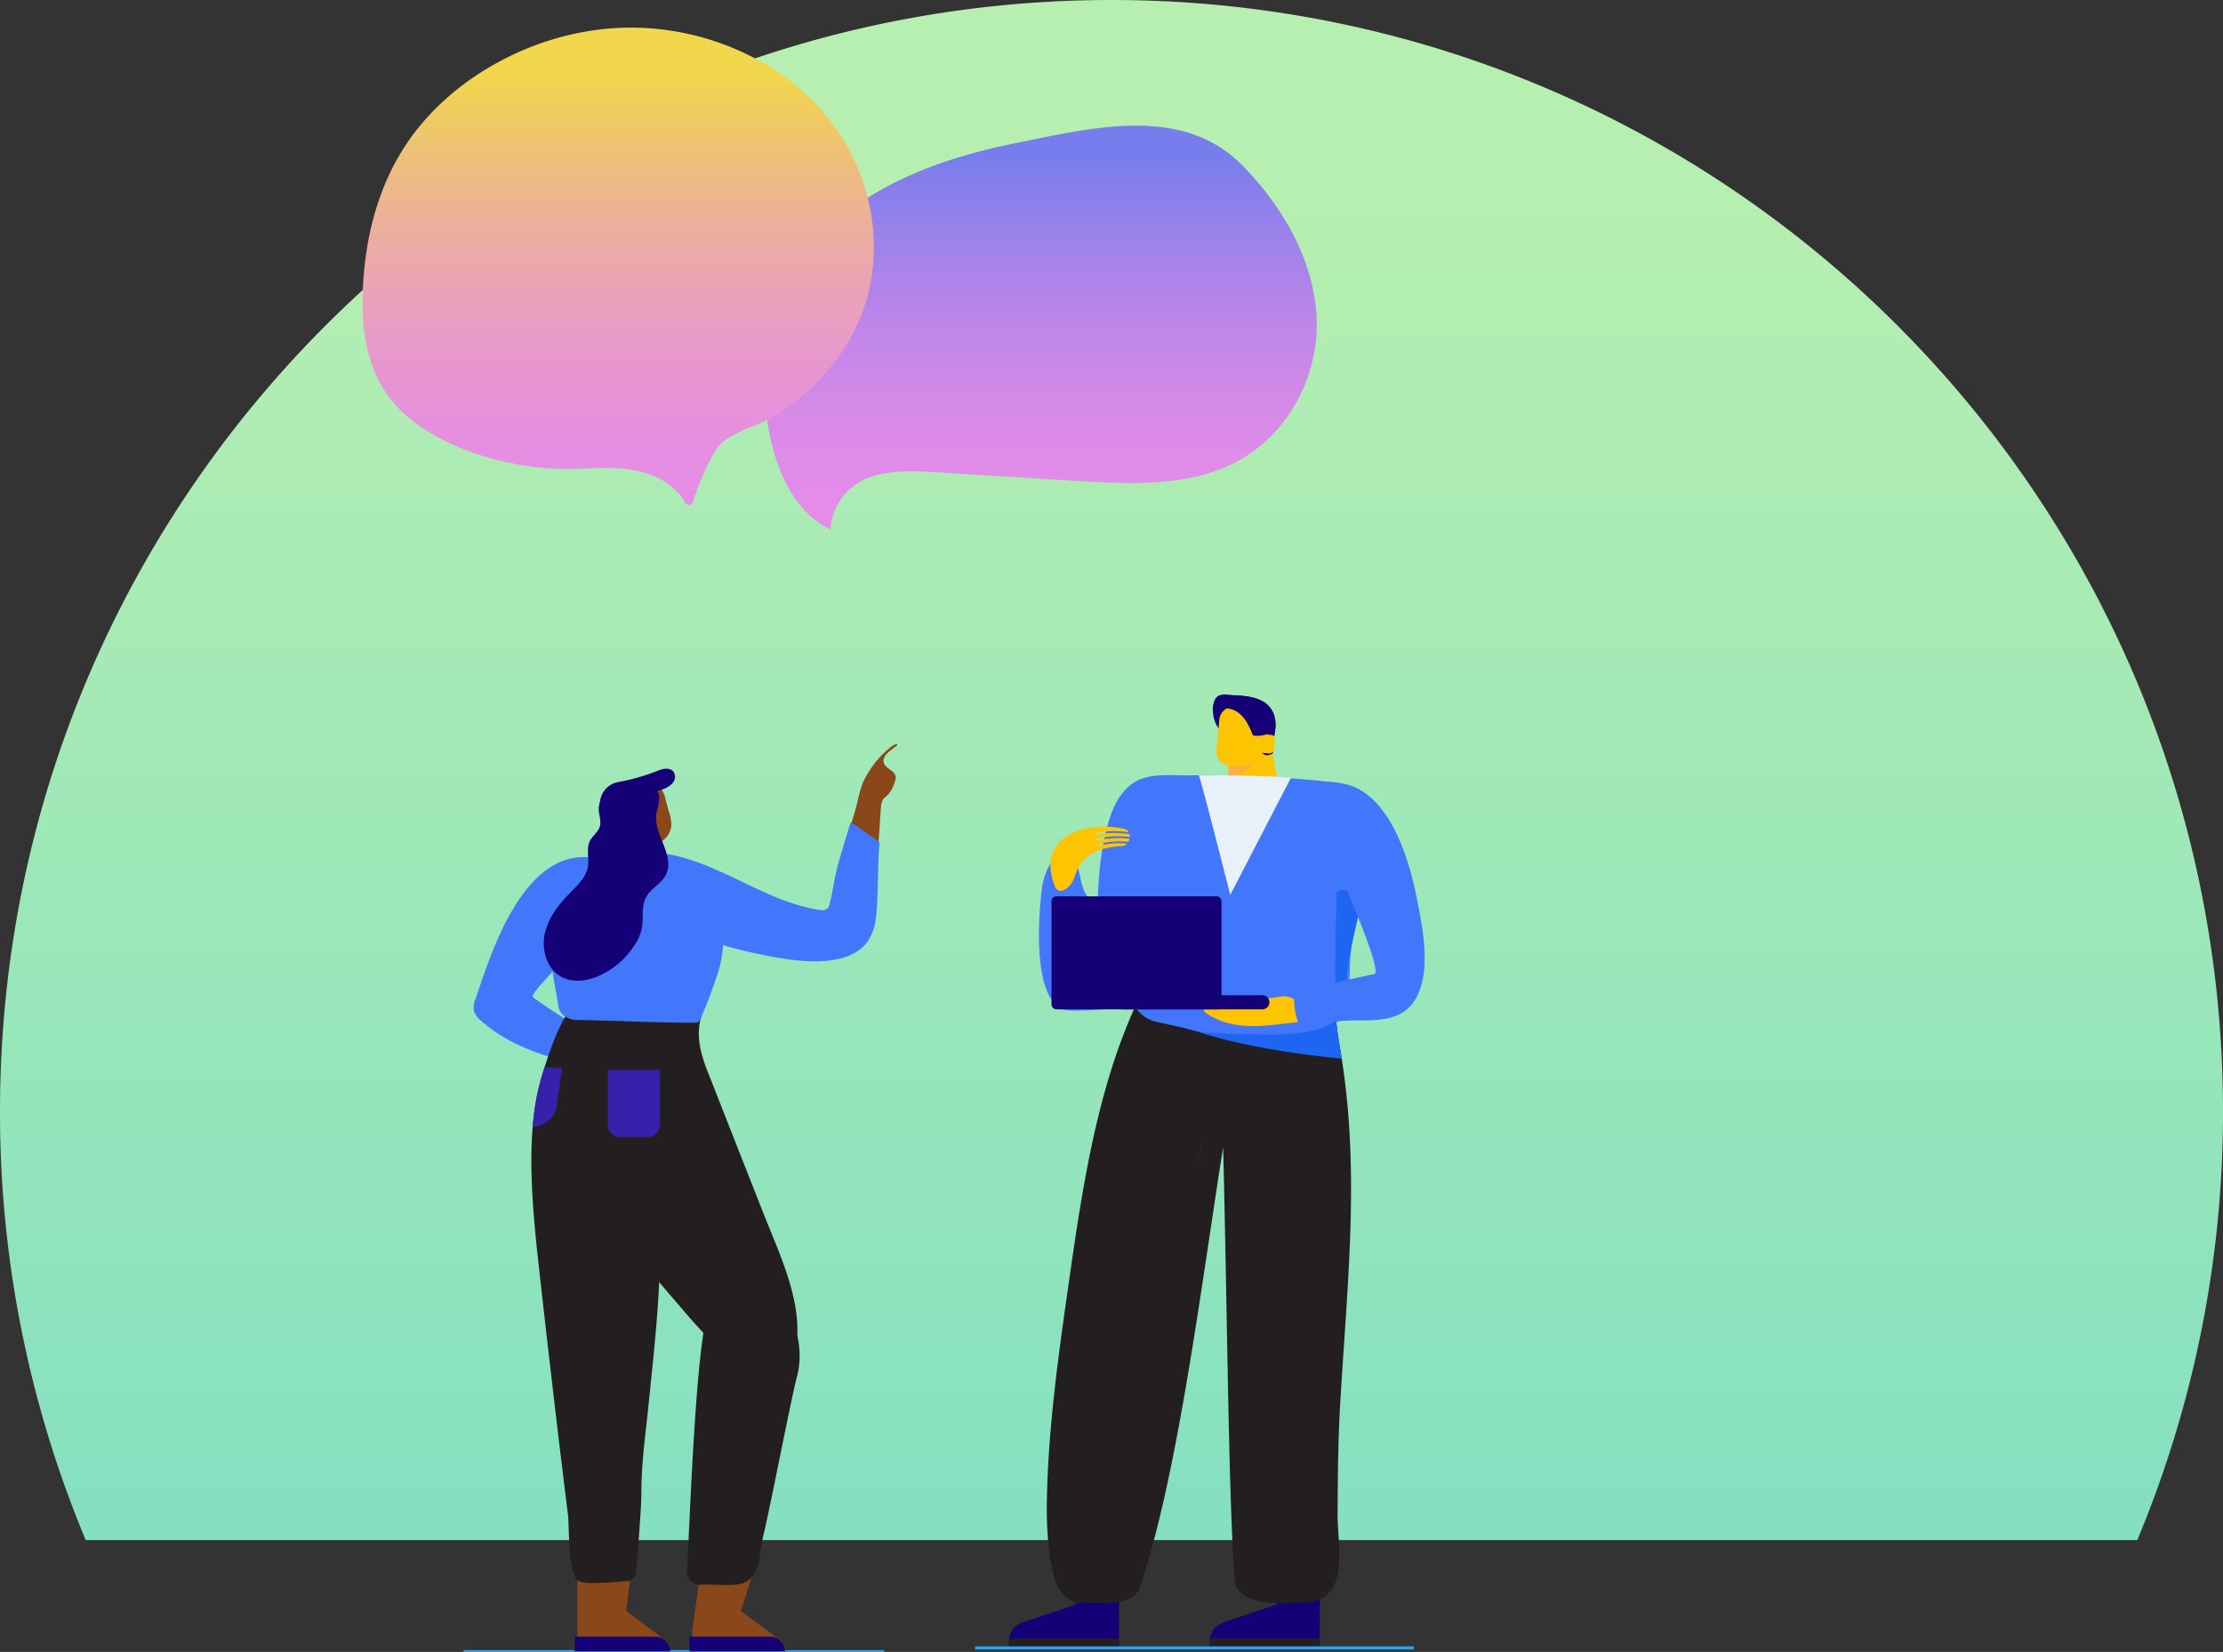 <svg xmlns="http://www.w3.org/2000/svg" xmlns:xlink="http://www.w3.org/1999/xlink" viewBox="0 0 706.62 525.14"><rect x="0" y="0" width="706.62" height="525.14" fill="#333333" stroke="none"/><defs><style>.cls-1{fill:url(#linear-gradient);}.cls-2{fill:#fdc401;}.cls-3{fill:#faaf40;}.cls-4{fill:#150077;}.cls-5{fill:#231f20;}.cls-6{fill:#1e65f4;}.cls-7{fill:#4377fb;}.cls-8{fill:#c0f3ff;}.cls-9{fill:#e8f1f9;}.cls-10{fill:#26a4fb;}.cls-11{fill:#89471a;}.cls-12{fill:#3622aa;}.cls-13{fill:url(#linear-gradient-2);}.cls-14{fill:url(#linear-gradient-3);}.cls-15{fill:url(#linear-gradient-4);}</style><linearGradient id="linear-gradient" x1="-596.52" y1="666.2" x2="-596.52" y2="665.2" gradientTransform="matrix(706.62, 0, 0, -706.62, 421861.15, 470747.78)" gradientUnits="userSpaceOnUse"><stop offset="0.1" stop-color="#b6efb0"/><stop offset="1" stop-color="#6bd8c9"/></linearGradient><linearGradient id="linear-gradient-2" x1="-2172.42" y1="616.2" x2="-2172.42" y2="615.2" gradientTransform="matrix(0.5, 0, 0, -0.48, 1356.6, 464.33)" gradientUnits="userSpaceOnUse"><stop offset="0.1" stop-color="#787ded"/><stop offset="0.26" stop-color="#9681eb"/><stop offset="0.47" stop-color="#b885ea"/><stop offset="0.67" stop-color="#d189e8"/><stop offset="0.85" stop-color="#e08be8"/><stop offset="1" stop-color="#e68ce8"/></linearGradient><linearGradient id="linear-gradient-3" x1="-599.89" y1="666.05" x2="-599.89" y2="665.05" gradientTransform="matrix(175.52, 0, 0, -128.4, 105625.46, 85558.38)" xlink:href="#linear-gradient-2"/><linearGradient id="linear-gradient-4" x1="-600.25" y1="666.08" x2="-600.25" y2="665.08" gradientTransform="matrix(162.54, 0, 0, -151.75, 97760.14, 101086.56)" gradientUnits="userSpaceOnUse"><stop offset="0.1" stop-color="#f2d64b"/><stop offset="0.22" stop-color="#efc66b"/><stop offset="0.4" stop-color="#ecb198"/><stop offset="0.57" stop-color="#e9a1ba"/><stop offset="0.73" stop-color="#e795d3"/><stop offset="0.88" stop-color="#e68ee2"/><stop offset="1" stop-color="#e68ce8"/></linearGradient></defs><g id="Layer_2" data-name="Layer 2"><g id="Layer_1-2" data-name="Layer 1"><path class="cls-1" d="M706.62,353.31C706.62,158.18,548.43,0,353.31,0S0,158.18,0,353.31A352.22,352.22,0,0,0,27.25,489.59H679.37A352.22,352.22,0,0,0,706.62,353.31Z"/><g id="Group_5392" data-name="Group 5392"><g id="Group_5391" data-name="Group 5391"><path id="Path_2213" data-name="Path 2213" class="cls-2" d="M390.94,255.73a1,1,0,0,1-.43,0V236.42a36.64,36.64,0,0,1,7.43-8.47,24.86,24.86,0,0,1,3.82-2.5L404,237.21l2,10.53C406.91,252.31,395.23,255.08,390.94,255.73Z"/></g></g><g id="Group_5394" data-name="Group 5394"><g id="Group_5393" data-name="Group 5393"><path id="Path_2214" data-name="Path 2214" class="cls-3" d="M401.45,238.31a17.56,17.56,0,0,1-4.2,5.61,19,19,0,0,1-6.74,3.72V236.42a36.6,36.6,0,0,1,7.42-8.47Z"/></g></g><g id="New_Symbol_1" data-name="New Symbol 1"><g id="Group_5397" data-name="Group 5397"><g id="Group_5396" data-name="Group 5396"><g id="Group_5395" data-name="Group 5395"><path id="Path_2215" data-name="Path 2215" class="cls-4" d="M384.58,521.8v2.58h34.93l0-3.58.12-28.64h-13.9v17.9l-16.83,5.69a6.37,6.37,0,0,0-4.26,5A5.55,5.55,0,0,0,384.58,521.8Z"/></g></g></g><g id="Group_5400" data-name="Group 5400"><g id="Group_5399" data-name="Group 5399"><g id="Group_5398" data-name="Group 5398"><path id="Path_2216" data-name="Path 2216" class="cls-4" d="M405.75,492.16v16.1h13.83l.07-16.11Z"/></g></g></g><g id="Group_5403" data-name="Group 5403"><g id="Group_5402" data-name="Group 5402"><g id="Group_5401" data-name="Group 5401"><path id="Path_2217" data-name="Path 2217" class="cls-5" d="M384.58,521.8v2.58h34.93l0-3.58H384.66A5.55,5.55,0,0,0,384.58,521.8Z"/></g></g></g></g><g id="New_Symbol_1-2" data-name="New Symbol 1-2"><g id="Group_5406" data-name="Group 5406"><g id="Group_5405" data-name="Group 5405"><g id="Group_5404" data-name="Group 5404"><path id="Path_2218" data-name="Path 2218" class="cls-4" d="M320.74,521.8v2.58h34.93l0-3.58.13-28.64h-13.9v17.9l-16.84,5.69a6.37,6.37,0,0,0-4.26,5A6.63,6.63,0,0,0,320.74,521.8Z"/></g></g></g><g id="Group_5409" data-name="Group 5409"><g id="Group_5408" data-name="Group 5408"><g id="Group_5407" data-name="Group 5407"><path id="Path_2219" data-name="Path 2219" class="cls-4" d="M341.92,492.16v16.1h13.83l.07-16.11Z"/></g></g></g><g id="Group_5412" data-name="Group 5412"><g id="Group_5411" data-name="Group 5411"><g id="Group_5410" data-name="Group 5410"><path id="Path_2220" data-name="Path 2220" class="cls-5" d="M320.74,521.8v2.58h34.93l0-3.58H320.82A6.63,6.63,0,0,0,320.74,521.8Z"/></g></g></g></g><path id="Path_2221" data-name="Path 2221" class="cls-5" d="M426.81,338.66c-.11-.7-.21-1.4-.32-2.1-.24-1.55-.49-3.09-.76-4.63-1.2-6.9-1.68-18.07-5.75-23.73a8.73,8.73,0,0,0-1-1.16c-3.92-3.8-12.26-6-16.65-7.87-8-3.37-11.84-3.56-19.53-1q-2.91-2.56-6-4.85-3.24,4.13-6.07,8.49A133.46,133.46,0,0,0,362,317.47c-13,27.31-17.82,59.13-22.18,89.71C336.42,431,333,454.92,332.74,479c-.08,6.32.59,22.29,4.65,27.2a12,12,0,0,0,4.65,3.3l.25.11H353.6c2.46,0,7.43-1.64,8.32-4.09,12.25-34.12,20.28-99.73,26.87-140.74.66,23.37,1.51,79.13,2,96.21v.15c.12,5.21.73,29.68,1.69,41.17.75,8.93,17.45,7.37,22.7,7.07,14.14-.82,9.91-17.85,10-28.27.08-12.61.16-25.2,1-37.78C428.32,408,432,373.61,426.81,338.66Zm-46.46,30.73c.7-2.21,1.58-4.72,2.51-7.39Z"/><g id="Group_5414" data-name="Group 5414"><g id="Group_5413" data-name="Group 5413"><path id="Path_2222" data-name="Path 2222" class="cls-6" d="M426.49,336.56c-27.47-2.76-55.9-8.63-64.5-19.09a10.25,10.25,0,0,1-2.6-7.58c.42-4.72,4.78-7.14,11.31-8.06C383,300.08,403,303.61,419,307a7.5,7.5,0,0,1,1,1.16c4.07,5.66,4.55,16.82,5.75,23.73C426,333.47,426.25,335,426.49,336.56Z"/></g></g><g id="Group_5416" data-name="Group 5416"><g id="Group_5415" data-name="Group 5415"><path id="Path_2223" data-name="Path 2223" class="cls-7" d="M362.59,318.63l-1.7-3.2c.79-3.32.17-7.11-.06-10.58-.57-8.74-.28-16.76-2.85-25.32l-5.52,5.06A6.13,6.13,0,0,1,350,286.2c-6.85,1.73-6.06-9.16-8.14-12.14-5.46-7.8-10,3.18-10.62,8-1.58,12.51-2.38,35,6.53,38.79,2.83,1.22,24.86-.71,27.57-2.12C367.73,318.29,360.7,320.27,362.59,318.63Z"/></g></g><g id="Group_5420" data-name="Group 5420"><g id="Group_5419" data-name="Group 5419"><g id="Group_5418" data-name="Group 5418"><g id="Group_5417" data-name="Group 5417"><path id="Path_2224" data-name="Path 2224" class="cls-8" d="M423.8,323.67a14.44,14.44,0,0,1-7.34-2.14,23.61,23.61,0,0,1-7.59-7.84c-5-7.81-7.15-16.93-9.2-25.74l.63-.15c2.05,8.76,4.16,17.82,9.12,25.54A23.1,23.1,0,0,0,416.8,321,12.7,12.7,0,0,0,427,322.55l.2.63A11.56,11.56,0,0,1,423.8,323.67Z"/></g></g></g></g><g id="Group_5424" data-name="Group 5424"><g id="Group_5423" data-name="Group 5423"><g id="Group_5422" data-name="Group 5422"><g id="Group_5421" data-name="Group 5421"><path id="Path_2225" data-name="Path 2225" class="cls-8" d="M372.11,322.06a8.31,8.31,0,0,1-3.57-.76l.28-.6c4.31,2,9.94-.54,12.49-4.17,3.11-4.45,3.37-10.36,3.57-15.1q.27-6,.53-12.11c.09-1.92.17-3.83.25-5.74l.12-2.81.67,0-.12,2.81c-.09,1.91-.17,3.82-.26,5.74q-.26,6-.52,12.11c-.21,4.83-.47,10.84-3.7,15.45A12.6,12.6,0,0,1,372.11,322.06Z"/></g></g></g></g><g id="Group_5428" data-name="Group 5428"><g id="Group_5427" data-name="Group 5427"><g id="Group_5426" data-name="Group 5426"><g id="Group_5425" data-name="Group 5425"><path id="Path_2226" data-name="Path 2226" class="cls-4" d="M374.65,304.42a97.51,97.51,0,0,0,15.74-1.25,113.59,113.59,0,0,0,19.55-5.67c-2.45-1.32-6.59-1.92-9-2.74L384,289l-.65-.22-.22.38L378,298.09C376.79,300.07,375.69,302.19,374.65,304.42Z"/></g></g></g></g><g id="Group_5430" data-name="Group 5430"><g id="Group_5429" data-name="Group 5429"><path id="Path_2227" data-name="Path 2227" class="cls-7" d="M429.79,252.12a16.91,16.91,0,0,0-9.66-3.83q-6.51-.66-13-1.09-14.64-.94-29.31-.72c-5.63.09-12.34-.85-17.25,2.22-4.44,2.77-6.73,7.7-8.18,12.55-2.89,9.67-3.35,19.67-3.62,29.69-.08,3.31-2.65,7.63-1.75,10.87,1.87,6.72,4.29,2.8,8.44,5.45a17.43,17.43,0,0,1,2.23,1.69c.59,2.74,1.24,5.54,1.81,7.94a10.71,10.71,0,0,0,8.1,7.94l8.8,1.94c5.14,1.59,10.6,1.84,16,1.9,8.27.08,24.16,1.32,31.3-3.64s4.32-16.27,6.12-25.11c1-4.85,2.2-9.67,3.3-14.53.84-3.72,1.6-7.46,2.13-11.21C436.4,265.52,435.37,256.94,429.79,252.12Z"/></g></g><g id="Group_5434" data-name="Group 5434"><g id="Group_5433" data-name="Group 5433"><g id="Group_5432" data-name="Group 5432"><g id="Group_5431" data-name="Group 5431"><path id="Path_2228" data-name="Path 2228" class="cls-6" d="M433.05,285.39c-1.09,4.85-2.31,9.68-3.3,14.53a77.11,77.11,0,0,0-1.87,19.86,5.59,5.59,0,0,1-.25,2.63,4.67,4.67,0,0,1-1.72,1.81c-.47.34-1,.64-1.45.93q-.21-20.85.43-41.69C427.55,282,430.56,283.39,433.05,285.39Z"/></g></g></g></g><g id="Group_5438" data-name="Group 5438"><g id="Group_5437" data-name="Group 5437"><g id="Group_5436" data-name="Group 5436"><g id="Group_5435" data-name="Group 5435"><path id="Path_2229" data-name="Path 2229" class="cls-2" d="M356.74,263.36a4.92,4.92,0,0,1,1.89.76l0,0a.27.27,0,0,1,0,.39.27.27,0,0,1-.23,0,31,31,0,0,0-9.75.2.3.3,0,0,0-.26.34h0a.32.32,0,0,0,.37.24,29.69,29.69,0,0,1,10.17-.1.26.26,0,0,1,.23.25c0,.1,0,.2,0,.3a.28.28,0,0,1-.3.27h0a34.18,34.18,0,0,0-10,.52.3.3,0,0,0-.26.34h0a.31.31,0,0,0,.37.23,33.3,33.3,0,0,1,9.76-.51.26.26,0,0,1,.25.29v0a4.81,4.81,0,0,1-.2.53.29.29,0,0,1-.29.16,29.47,29.47,0,0,0-9.31.71.31.31,0,0,0-.22.37h0a.31.31,0,0,0,.39.2,27.62,27.62,0,0,1,8.35-.73.28.28,0,0,1,.28.26.27.27,0,0,1-.11.22c-.8.56-2.15.33-3.06.47-4.93.7-8.21,1.67-11.18,5.41-2.13,2.68-1.82,6.72-5.36,8.4a2.29,2.29,0,0,1-1.68.23,2.76,2.76,0,0,1-1.47-1.84C329.48,266,344.71,260.93,356.74,263.36Z"/></g></g></g></g><g id="Group_5442" data-name="Group 5442"><g id="Group_5441" data-name="Group 5441"><g id="Group_5440" data-name="Group 5440"><g id="Group_5439" data-name="Group 5439"><path id="Path_2230" data-name="Path 2230" class="cls-9" d="M410.38,247.2l-19.32,37.3s-9.41-37.24-10-38Q395.73,246.24,410.38,247.2Z"/></g></g></g></g><g id="Group_5451" data-name="Group 5451"><g id="Group_5446" data-name="Group 5446"><g id="Group_5445" data-name="Group 5445"><g id="Group_5444" data-name="Group 5444"><g id="Group_5443" data-name="Group 5443"><path id="Path_2231" data-name="Path 2231" class="cls-2" d="M406.74,316.87c-.87.11-1.81.29-2.87.42-6.79.83-13.57,1.77-20.35,2.66a1.36,1.36,0,0,0-.71.23c-.66.53.05,1.55.75,2,10.21,6.72,21.61,3.1,32.66,2.42-1.36,0-3.48-6.08-4.72-6.9A6.33,6.33,0,0,0,406.74,316.87Z"/></g></g></g></g><g id="Group_5450" data-name="Group 5450"><g id="Group_5449" data-name="Group 5449"><g id="Group_5448" data-name="Group 5448"><g id="Group_5447" data-name="Group 5447"><path id="Path_2232" data-name="Path 2232" class="cls-7" d="M450.23,284.9c-2.47-12.38-8.74-32.82-23-35.74-4.44-.91-10-1.31-13.87,1.1-.36,1.24.39,2.5,1.09,3.58a101.7,101.7,0,0,1,12.47,26c.69,2.23,12.78,29.32,9.88,29.85-1.27.23-2.53.53-3.75.78-2.95.59-5.89,1.25-8.82,1.94-3.71.88-12.7.34-12.83,4.9a21.12,21.12,0,0,0,1.1,7.27,2.33,2.33,0,0,0,.88,1.33,2.43,2.43,0,0,0,1.53.11,114,114,0,0,1,13.78-1.6c8-.17,17.26.92,21.63-7.51C455,308,452.1,294.22,450.23,284.9Z"/></g></g></g></g></g><g id="New_Symbol_36" data-name="New Symbol 36"><g id="Group_5454" data-name="Group 5454"><g id="Group_5453" data-name="Group 5453"><g id="Group_5452" data-name="Group 5452"><rect id="Rectangle_885" data-name="Rectangle 885" class="cls-4" x="334.24" y="284.94" width="54.04" height="35.93" rx="1.51"/></g></g></g><g id="Group_5457" data-name="Group 5457"><g id="Group_5456" data-name="Group 5456"><g id="Group_5455" data-name="Group 5455"><path id="Path_2233" data-name="Path 2233" class="cls-4" d="M356.91,320.87h44.34a2.25,2.25,0,0,0,2.25-2.25h0a2.25,2.25,0,0,0-2.25-2.25H356.91a2.25,2.25,0,0,0-2.25,2.25h0a2.25,2.25,0,0,0,2.25,2.25Z"/></g></g></g></g><g id="Group_5463" data-name="Group 5463"><g id="Group_5462" data-name="Group 5462"><g id="Group_5461" data-name="Group 5461"><g id="Group_5460" data-name="Group 5460"><g id="Group_5459" data-name="Group 5459"><g id="Group_5458" data-name="Group 5458"><path id="Path_2234" data-name="Path 2234" class="cls-4" d="M405.37,231.87c-.06.74-.18,1.5-.31,2.24q-.06.3-.09.6s0,.1,0,.15a5.19,5.19,0,0,1-.82,2.73,4,4,0,0,1-1.84,1.28,6.89,6.89,0,0,1-1.21.29,7,7,0,0,1-.91.09c-.28,0-.55,0-.83,0a18.58,18.58,0,0,1-3.41-.41,2.21,2.21,0,0,0-1.36-1.55,17.86,17.86,0,0,1-3.78-2.14c-.22-.16-.45-.34-.67-.52l-.8-.7h0l-.47-.46a13.88,13.88,0,0,1-1.55-1.94,10.13,10.13,0,0,1-1.76-5.24,9.78,9.78,0,0,1,.25-2.7,3.86,3.86,0,0,1,1-2c.9-.84,2.25-.81,3.46-.72s2.54.16,3.8.24c5.31.35,10.61,1.92,11.33,8.13A13.28,13.28,0,0,1,405.37,231.87Z"/></g></g></g></g></g></g><g id="Group_5469" data-name="Group 5469"><g id="Group_5468" data-name="Group 5468"><g id="Group_5467" data-name="Group 5467"><g id="Group_5466" data-name="Group 5466"><g id="Group_5465" data-name="Group 5465"><g id="Group_5464" data-name="Group 5464"><path id="Path_2235" data-name="Path 2235" class="cls-2" d="M403.14,229.37l-.65,7.28a6.47,6.47,0,0,1-.28,1.39,5.64,5.64,0,0,1-.35.92s0,.07-.05.1h0c-1.49,3-5.17,5-9.23,4.6l-1.22-.11c-2.79-.24-4.89-2.38-4.68-4.74l.89-10c.24-2.81,3.15-4.86,6.45-4.57l4.45.4C401.25,224.87,403.35,227,403.14,229.37Z"/></g></g></g></g></g></g><g id="Group_5475" data-name="Group 5475"><g id="Group_5474" data-name="Group 5474"><g id="Group_5473" data-name="Group 5473"><g id="Group_5472" data-name="Group 5472"><g id="Group_5471" data-name="Group 5471"><g id="Group_5470" data-name="Group 5470"><path id="Path_2236" data-name="Path 2236" class="cls-4" d="M400.93,236.6l-.12,1.39a1.9,1.9,0,0,0,1.71,2.07h0a2.82,2.82,0,0,0,2.08-.66l.41-4.64a2,2,0,0,0-1.24-.57,2.64,2.64,0,0,0-2.86,2.39h0Z"/></g></g></g></g></g></g><g id="Group_5481" data-name="Group 5481"><g id="Group_5480" data-name="Group 5480"><g id="Group_5479" data-name="Group 5479"><g id="Group_5478" data-name="Group 5478"><g id="Group_5477" data-name="Group 5477"><g id="Group_5476" data-name="Group 5476"><path id="Rectangle_886" data-name="Rectangle 886" class="cls-2" d="M403.28,239.53l-4.35-.39h0l.39-4.45a1.46,1.46,0,0,1,1.6-1.34l3.3.29a1.17,1.17,0,0,1,1.06,1.26l-.29,3.19a1.57,1.57,0,0,1-1.7,1.44Z"/></g></g></g></g></g></g><g id="Group_5483" data-name="Group 5483"><g id="Group_5482" data-name="Group 5482"><path id="Path_2237" data-name="Path 2237" class="cls-4" d="M405.37,231.87a9.12,9.12,0,0,1-2.59,1.48l-.35.13a8.59,8.59,0,0,1-4.18.3c-1-2.63-2.22-5.31-4.42-7.06a7.12,7.12,0,0,0-3.65-1.51,5.12,5.12,0,0,0-4.09,1.14l-.09,0a1.13,1.13,0,0,1-.45,0,9.42,9.42,0,0,1,.25-2.7,3.79,3.79,0,0,1,1-2c.9-.84,2.25-.81,3.46-.72l3.8.24c5.3.35,10.6,1.92,11.32,8.13A12.46,12.46,0,0,1,405.37,231.87Z"/></g></g><g id="Group_5484" data-name="Group 5484"><rect id="Rectangle_887" data-name="Rectangle 887" class="cls-10" x="309.94" y="523.37" width="139.43" height="1.01"/></g><g id="Group_5486" data-name="Group 5486"><g id="Group_5485" data-name="Group 5485"><path id="Path_2238" data-name="Path 2238" class="cls-7" d="M151.22,317.36a6.87,6.87,0,0,0-.52,4.19,7.16,7.16,0,0,0,2.24,2.95c7.05,6.32,16.55,10.3,26.35,12.72,3.06.76,6.33,1.37,9.4.63s5.76-3.28,5.26-6a172.76,172.76,0,0,1-24.47-14.78c-3-2.15,47.4-43,17-44.58C165.31,271.4,155.38,305.36,151.22,317.36Z"/></g></g><g id="Group_5488" data-name="Group 5488"><g id="Group_5487" data-name="Group 5487"><rect id="Rectangle_888" data-name="Rectangle 888" class="cls-10" x="147.35" y="524.55" width="133.69" height="0.59"/></g></g><g id="Group_5499" data-name="Group 5499"><g id="Group_5498" data-name="Group 5498"><g id="Group_5497" data-name="Group 5497"><g id="Group_5496" data-name="Group 5496"><g id="Group_5495" data-name="Group 5495"><g id="Group_5494" data-name="Group 5494"><g id="Group_5493" data-name="Group 5493"><g id="Group_5492" data-name="Group 5492"><g id="Group_5491" data-name="Group 5491"><g id="Group_5490" data-name="Group 5490"><g id="Group_5489" data-name="Group 5489"><path id="Path_2239" data-name="Path 2239" class="cls-11" d="M248.24,524.94H220.12c0-1,0-2.08-.05-3.2s0-2.56,0-3.69l3.08-21.95h17.43l-5.06,16c0,.07,5.85,4.38,9.61,7.15a7.7,7.7,0,0,1,2.18,2.47A7.36,7.36,0,0,1,248.24,524.94Z"/></g></g></g></g></g></g></g></g></g></g></g><g id="Group_5510" data-name="Group 5510"><g id="Group_5509" data-name="Group 5509"><g id="Group_5508" data-name="Group 5508"><g id="Group_5507" data-name="Group 5507"><g id="Group_5506" data-name="Group 5506"><g id="Group_5505" data-name="Group 5505"><g id="Group_5504" data-name="Group 5504"><g id="Group_5503" data-name="Group 5503"><g id="Group_5502" data-name="Group 5502"><g id="Group_5501" data-name="Group 5501"><g id="Group_5500" data-name="Group 5500"><path id="Path_2240" data-name="Path 2240" class="cls-4" d="M249.48,524.94H219.22c0-1.43,0-3,0-4.66h25.14a5,5,0,0,1,5.16,4.61Z"/></g></g></g></g></g></g></g></g></g></g></g><g id="Group_5521" data-name="Group 5521"><g id="Group_5520" data-name="Group 5520"><g id="Group_5519" data-name="Group 5519"><g id="Group_5518" data-name="Group 5518"><g id="Group_5517" data-name="Group 5517"><g id="Group_5516" data-name="Group 5516"><g id="Group_5515" data-name="Group 5515"><g id="Group_5514" data-name="Group 5514"><g id="Group_5513" data-name="Group 5513"><g id="Group_5512" data-name="Group 5512"><g id="Group_5511" data-name="Group 5511"><path id="Path_2241" data-name="Path 2241" class="cls-11" d="M211.72,524.94H183.59c0-1,0-2.08-.05-3.2s0-2.56,0-3.69l0-21.95H201l-1.95,16c0,.07,5.85,4.38,9.61,7.15a7.7,7.7,0,0,1,2.18,2.47A7.51,7.51,0,0,1,211.72,524.94Z"/></g></g></g></g></g></g></g></g></g></g></g><g id="Group_5532" data-name="Group 5532"><g id="Group_5531" data-name="Group 5531"><g id="Group_5530" data-name="Group 5530"><g id="Group_5529" data-name="Group 5529"><g id="Group_5528" data-name="Group 5528"><g id="Group_5527" data-name="Group 5527"><g id="Group_5526" data-name="Group 5526"><g id="Group_5525" data-name="Group 5525"><g id="Group_5524" data-name="Group 5524"><g id="Group_5523" data-name="Group 5523"><g id="Group_5522" data-name="Group 5522"><path id="Path_2242" data-name="Path 2242" class="cls-4" d="M213,524.94H182.7c0-1.43,0-3,0-4.66h25.14a5,5,0,0,1,5.16,4.61Z"/></g></g></g></g></g></g></g></g></g></g></g><g id="Group_5536" data-name="Group 5536"><g id="Group_5535" data-name="Group 5535"><g id="Group_5534" data-name="Group 5534"><g id="Group_5533" data-name="Group 5533"><path id="Path_2243" data-name="Path 2243" class="cls-5" d="M203.88,474.94c0,3.88-1.17,18.89-1.67,24.92a3,3,0,0,1-2.75,2.76c-3.4.28-9.34.71-12.2.59a8,8,0,0,1-3.38-.68c-3.4-1.79-2.88-17.23-3.35-21.07q-1.6-12.93-3.16-25.88-3-25.32-5.84-50.66c-1.35-12.16-2.66-24.34-2.62-36.57,0-3.36.12-6.72.41-10.08.09-1.16.21-2.31.35-3.47a74.24,74.24,0,0,1,2.85-13.68c.2-.63.4-1.29.63-2,.39-1.22.82-2.53,1.28-3.88,2.11-6.12,5-13.12,9-17,6-5.79,13-.34,14.62,6.09,5.5,21.82,11,43.84,11.67,66.26.54,18.87-1.72,37.59-3.6,56.32C205.16,456.24,203.81,465.58,203.88,474.94Z"/></g></g></g></g><g id="Group_5540" data-name="Group 5540"><g id="Group_5539" data-name="Group 5539"><g id="Group_5538" data-name="Group 5538"><g id="Group_5537" data-name="Group 5537"><path id="Path_2244" data-name="Path 2244" class="cls-5" d="M188.52,327.71q.51-3,1-6.1l25.38-2.07c3.88-.32,5.18.59,8.52,2.15-3.23,8.35.32,15.9,3.08,22.91q8.07,20.55,16.16,41.09c4.5,11.45,11.12,25.16,10.8,37.87a18.66,18.66,0,0,1-2.38,9.29c-9.08,14.83-30.58-12.58-36.55-19.42-10.65-12.2-20.82-25.33-25.89-40.88C183.77,357.53,186,342.91,188.52,327.71Z"/></g></g></g></g><g id="Group_5553" data-name="Group 5553"><g id="Group_5552" data-name="Group 5552"><g id="Group_5551" data-name="Group 5551"><g id="Group_5550" data-name="Group 5550"><g id="Group_5549" data-name="Group 5549"><g id="Group_5548" data-name="Group 5548"><g id="Group_5547" data-name="Group 5547"><g id="Group_5546" data-name="Group 5546"><g id="Group_5545" data-name="Group 5545"><g id="Group_5542" data-name="Group 5542"><g id="Group_5541" data-name="Group 5541"><path id="Path_2245" data-name="Path 2245" class="cls-11" d="M280.4,254.76a3.23,3.23,0,0,1,.45-.84,10.29,10.29,0,0,1,1.25-1.13,10,10,0,0,0,2.37-4.4,3.43,3.43,0,0,0,.25-1.34c-.18-2.3-3.71-2.64-3.87-5.07-.15-2.18,2.89-3.77,4.27-5a.26.26,0,0,0,0-.36.24.24,0,0,0-.22-.1h0a5,5,0,0,0-1.73.95,30.83,30.83,0,0,0-6.64,7.27c-.54.81-1,1.64-1.48,2.47-1.87,3.47-2.3,7.54-3.43,11.23-.36,1.15-.71,2.32-1.07,3.48-1.37,4.47-2.73,8.93-4,13.41-.8,2.83-1.56,8.15-2.25,11-.29,1.19-.64,2.4-.91,3.63-16.44-1.38-30-12.24-45.68-16.83-3.1-.91-8.44-2.26-11.8-.82a6.2,6.2,0,0,0-1,.55c-2.43,1.72-3,5.95-2.25,8.41s2.82,4.77,4.95,6.7c8.24,7.47,19.05,11.87,30,14.29,9.47,2.08,23.5,5.25,32.69,1,8.74-4,7.91-13,8.33-20.79.21-4,.21-10.56.6-14.63.35-3.7.48-7.45.79-11.17A7.72,7.72,0,0,1,280.4,254.76Z"/></g></g><g id="Group_5544" data-name="Group 5544"><g id="Group_5543" data-name="Group 5543"><path id="Path_2246" data-name="Path 2246" class="cls-11" d="M265.11,287.56c0-.16.06-.3.1-.46,0,.1,0,.2,0,.31S265.13,287.51,265.11,287.56Z"/></g></g></g></g></g></g></g></g></g></g></g><g id="Group_5565" data-name="Group 5565"><g id="Group_5564" data-name="Group 5564"><g id="Group_5563" data-name="Group 5563"><g id="Group_5562" data-name="Group 5562"><g id="Group_5561" data-name="Group 5561"><g id="Group_5560" data-name="Group 5560"><g id="Group_5559" data-name="Group 5559"><g id="Group_5558" data-name="Group 5558"><g id="Group_5557" data-name="Group 5557"><g id="Group_5556" data-name="Group 5556"><g id="Group_5555" data-name="Group 5555"><g id="Group_5554" data-name="Group 5554"><path id="Path_2247" data-name="Path 2247" class="cls-7" d="M238,302.59l-.4-.09c-12.55-2.75-22.7-7.59-30.16-14.36-1.88-1.7-4.14-4-5-6.82s-.11-7,2.36-8.73a6.8,6.8,0,0,1,1-.57c3.36-1.44,8.47-.23,12,.8,6.3,1.85,12.34,4.74,18.18,7.54,8,3.84,16.25,7.79,25.17,9a2.25,2.25,0,0,0,2.48-1.67v0c.13-.49.26-1,.37-1.46.65-2.65,1.39-7.92,2.26-11,1.23-4.33,2.54-8.64,4-13.42l.11-.36.34.2c1.85,1.1,3.79,2.48,5.67,3.82,1,.72,2.05,1.46,3.07,2.15l.14.09,0,.17c-.24,2.57-.33,5.2-.42,7.73-.05,1.45-.1,5.43-.18,6.88,0,.91-.08,1.85-.11,2.78-.25,7.2-.51,14.64-8.39,18.25C261.32,307.72,247.28,304.63,238,302.59Z"/></g></g></g></g></g></g></g></g></g></g></g></g><g id="Group_5569" data-name="Group 5569"><g id="Group_5568" data-name="Group 5568"><g id="Group_5567" data-name="Group 5567"><g id="Group_5566" data-name="Group 5566"><path id="Path_2248" data-name="Path 2248" class="cls-7" d="M229.87,299.73a37.23,37.23,0,0,1-2.29,11.38,132,132,0,0,1-5.05,13,1.56,1.56,0,0,1-.61.8,2.6,2.6,0,0,1-1.2.2c-13.46,0-24.35-.68-37.19-.86-3.08,0-5.65-1.85-6-4.24-1.55-9.81-4.3-19.23-1.3-33.8.66-3.23.8-6.67,3.16-9.36,7-8,22.15-5.5,31-1.42C221.52,280.56,229.9,289.23,229.87,299.73Z"/></g></g></g></g><g id="Group_5573" data-name="Group 5573"><g id="Group_5572" data-name="Group 5572"><g id="Group_5571" data-name="Group 5571"><g id="Group_5570" data-name="Group 5570"><path id="Rectangle_889" data-name="Rectangle 889" class="cls-12" d="M206,361.46H197a3.82,3.82,0,0,1-3.82-3.82V340.08h16.57v17.56A3.82,3.82,0,0,1,206,361.46Z"/></g></g></g></g><g id="Group_5577" data-name="Group 5577"><g id="Group_5576" data-name="Group 5576"><g id="Group_5575" data-name="Group 5575"><g id="Group_5574" data-name="Group 5574"><path id="Path_2249" data-name="Path 2249" class="cls-12" d="M178.68,339.65,176.88,352c-.48,3.29-3.66,5.8-7.56,6.29.09-1.16.21-2.31.35-3.47a74.24,74.24,0,0,1,2.85-13.68c.2-.63.4-1.29.63-2Z"/></g></g></g></g><g id="Group_5579" data-name="Group 5579"><g id="Group_5578" data-name="Group 5578"><path id="Path_2250" data-name="Path 2250" class="cls-5" d="M218.53,496.53c-.06,1-.11,2.07-.15,3.1a4.12,4.12,0,0,0,4.07,4.17l.38,0c3.71-.38,10.34.75,13.71-.67,5.28-2.24,4.63-9,6-14.58,2.21-8.88,8.72-43,10.81-51,4-15.05-7.19-35.86-21-21-7,7.48-6.1-6.32-8.07,3.3C221,435.74,219.38,480.11,218.53,496.53Z"/></g></g><g id="Group_5590" data-name="Group 5590"><g id="Group_5589" data-name="Group 5589"><g id="Group_5588" data-name="Group 5588"><g id="Group_5587" data-name="Group 5587"><g id="Group_5586" data-name="Group 5586"><g id="Group_5585" data-name="Group 5585"><g id="Group_5584" data-name="Group 5584"><g id="Group_5583" data-name="Group 5583"><g id="Group_5582" data-name="Group 5582"><g id="Group_5581" data-name="Group 5581"><g id="Group_5580" data-name="Group 5580"><path id="Rectangle_890" data-name="Rectangle 890" class="cls-4" d="M191.45,259.33l5.21-1.2h0l2,8.66h0l-2.8.64a2.47,2.47,0,0,1-3-1.86l-1.43-6.24Z"/></g></g></g></g></g></g></g></g></g></g></g><g id="Group_5601" data-name="Group 5601"><g id="Group_5600" data-name="Group 5600"><g id="Group_5599" data-name="Group 5599"><g id="Group_5598" data-name="Group 5598"><g id="Group_5597" data-name="Group 5597"><g id="Group_5596" data-name="Group 5596"><g id="Group_5595" data-name="Group 5595"><g id="Group_5594" data-name="Group 5594"><g id="Group_5593" data-name="Group 5593"><g id="Group_5592" data-name="Group 5592"><g id="Group_5591" data-name="Group 5591"><path id="Path_2251" data-name="Path 2251" class="cls-2" d="M208.81,276.26l-3.18-13.83-5.46.07-3.07,0,2,15.77.11.16Z"/></g></g></g></g></g></g></g></g></g></g></g><g id="Group_5612" data-name="Group 5612"><g id="Group_5611" data-name="Group 5611"><g id="Group_5610" data-name="Group 5610"><g id="Group_5609" data-name="Group 5609"><g id="Group_5608" data-name="Group 5608"><g id="Group_5607" data-name="Group 5607"><g id="Group_5606" data-name="Group 5606"><g id="Group_5605" data-name="Group 5605"><g id="Group_5604" data-name="Group 5604"><g id="Group_5603" data-name="Group 5603"><g id="Group_5602" data-name="Group 5602"><path id="Path_2252" data-name="Path 2252" class="cls-4" d="M198.06,261.22l.29,1.27a7.73,7.73,0,0,0,1,2.34,8.76,8.76,0,0,0,7.79,4.06l-1.87-8.13-5.45.06Z"/></g></g></g></g></g></g></g></g></g></g></g><g id="Group_5623" data-name="Group 5623"><g id="Group_5622" data-name="Group 5622"><g id="Group_5621" data-name="Group 5621"><g id="Group_5620" data-name="Group 5620"><g id="Group_5619" data-name="Group 5619"><g id="Group_5618" data-name="Group 5618"><g id="Group_5617" data-name="Group 5617"><g id="Group_5616" data-name="Group 5616"><g id="Group_5615" data-name="Group 5615"><g id="Group_5614" data-name="Group 5614"><g id="Group_5613" data-name="Group 5613"><path id="Path_2253" data-name="Path 2253" class="cls-11" d="M211.59,254.24c.34,1.22.62,2.49,1,3.67a13.46,13.46,0,0,1,.81,4.44,6.8,6.8,0,0,1-6.36,6.21,12.47,12.47,0,0,1-11-6.23,20.09,20.09,0,0,1-1.22-2.67l0-.05a9.29,9.29,0,0,1,4.52-11.14,9.09,9.09,0,0,1,9.42.68A9.22,9.22,0,0,1,211.59,254.24Z"/></g></g></g></g></g></g></g></g></g></g></g><g id="Group_5634" data-name="Group 5634"><g id="Group_5633" data-name="Group 5633"><g id="Group_5632" data-name="Group 5632"><g id="Group_5631" data-name="Group 5631"><g id="Group_5630" data-name="Group 5630"><g id="Group_5629" data-name="Group 5629"><g id="Group_5628" data-name="Group 5628"><g id="Group_5627" data-name="Group 5627"><g id="Group_5626" data-name="Group 5626"><g id="Group_5625" data-name="Group 5625"><g id="Group_5624" data-name="Group 5624"><path id="Path_2254" data-name="Path 2254" class="cls-4" d="M212.56,250a5,5,0,0,0,1.35-1.23,2.85,2.85,0,0,0,0-3.65c-1.12-1.13-3.1-.82-4.62-.18a67.59,67.59,0,0,1-13,3.72,7,7,0,0,0-5.45,8.19l1,4.38,2.92-2.45a7.77,7.77,0,0,0,.63,1.66,13.32,13.32,0,0,1,3.79.88c2.3-2.8,2.85-6.87,6.38-8.59,1.6-.66,3.24-1.24,4.9-1.74A10.09,10.09,0,0,0,212.56,250Z"/></g></g></g></g></g></g></g></g></g></g></g><g id="Group_5645" data-name="Group 5645"><g id="Group_5644" data-name="Group 5644"><g id="Group_5643" data-name="Group 5643"><g id="Group_5642" data-name="Group 5642"><g id="Group_5641" data-name="Group 5641"><g id="Group_5640" data-name="Group 5640"><g id="Group_5639" data-name="Group 5639"><g id="Group_5638" data-name="Group 5638"><g id="Group_5637" data-name="Group 5637"><g id="Group_5636" data-name="Group 5636"><g id="Group_5635" data-name="Group 5635"><path id="Path_2255" data-name="Path 2255" class="cls-4" d="M192.58,262.94a3.58,3.58,0,1,0,2.93-4.14l-.2,0A3.5,3.5,0,0,0,192.58,262.94Z"/></g></g></g></g></g></g></g></g></g></g></g><g id="Group_5656" data-name="Group 5656"><g id="Group_5655" data-name="Group 5655"><g id="Group_5654" data-name="Group 5654"><g id="Group_5653" data-name="Group 5653"><g id="Group_5652" data-name="Group 5652"><g id="Group_5651" data-name="Group 5651"><g id="Group_5650" data-name="Group 5650"><g id="Group_5649" data-name="Group 5649"><g id="Group_5648" data-name="Group 5648"><g id="Group_5647" data-name="Group 5647"><g id="Group_5646" data-name="Group 5646"><path id="Path_2256" data-name="Path 2256" class="cls-2" d="M193.26,261.81a3.58,3.58,0,1,0,2.92-4.14l-.2,0a3.48,3.48,0,0,0-2.72,4.1Z"/></g></g></g></g></g></g></g></g></g></g></g><g id="Group_5660" data-name="Group 5660"><g id="Group_5659" data-name="Group 5659"><g id="Group_5658" data-name="Group 5658"><g id="Group_5657" data-name="Group 5657"><path id="Path_2257" data-name="Path 2257" class="cls-4" d="M209,257c-.13.57-.27,1.14-.36,1.71-1,6.55,6.24,13.42,2.89,19.62-1.35,2.48-4.16,3.84-5.73,6.18-1.76,2.62-1.39,5.44-1.55,8.39a13.42,13.42,0,0,1-2.09,6.82,25.93,25.93,0,0,1-11.83,10.52c-3.63,1.57-7.94,2.23-11.5.5-4.75-2.31-6.75-8.38-5.74-13.56s4.4-9.58,8.11-13.33c2.4-2.44,5.13-5,5.68-8.33.47-2.85-.68-6,.81-8.51,1.16-1.93,3-2.88,3.13-5.24.12-2-.86-3.68-.34-5.91a9.83,9.83,0,0,1,3.32-5.72c3.59-2.67,8.78-2,12.67-.53a5.19,5.19,0,0,1,2,1.17,4.75,4.75,0,0,1,1,3.87A17.12,17.12,0,0,1,209,257Z"/></g></g></g></g><g id="Group_5661" data-name="Group 5661"><path id="Path_2258" data-name="Path 2258" class="cls-13" d="M270.14,171.63l.5.47Z"/><path id="Path_2259" data-name="Path 2259" class="cls-14" d="M406.32,66.55a96.88,96.88,0,0,0-11.26-13.81c-19-19.47-47.4-12.25-72.44-7.2-38.26,7.72-71.83,25.05-78.62,63.78-3.14,17.9.56,49.83,20,59a18.65,18.65,0,0,1,10.74-15.9c7.13-3.17,15.46-2.75,23.37-2.26l43.81,2.72c16.85,1,34.71,1.9,49.63-5.32,17.63-8.54,27.48-27.5,27-45.73C418.15,89.34,413.5,77.28,406.32,66.55Z"/></g><g id="Group_5662" data-name="Group 5662"><path id="Path_2260" data-name="Path 2260" class="cls-15" d="M270.23,48.25a67,67,0,0,0-9.3-13.46c-14.77-16.6-38.19-26.37-61.6-26-28.48.39-57,16-71.18,38.57-8.3,13.2-12,28.5-12.78,43.7-.66,12.57.87,25.93,9,36.08,12.5,15.58,39.61,22.82,59.68,21.87,7.28-.35,14.78-.67,21.66,1.53,5.11,1.63,9.84,5,12.15,9.35a1.33,1.33,0,0,0,1.81.46,1.37,1.37,0,0,0,.56-.67c1.93-6.47,6.37-16.08,8.78-18.51,4.18-4.22,13.68-6.29,19-9.88,13.1-8.88,23.29-21.55,27.45-36.05C279.91,79.65,277.81,62.74,270.23,48.25Z"/></g></g></g></svg>